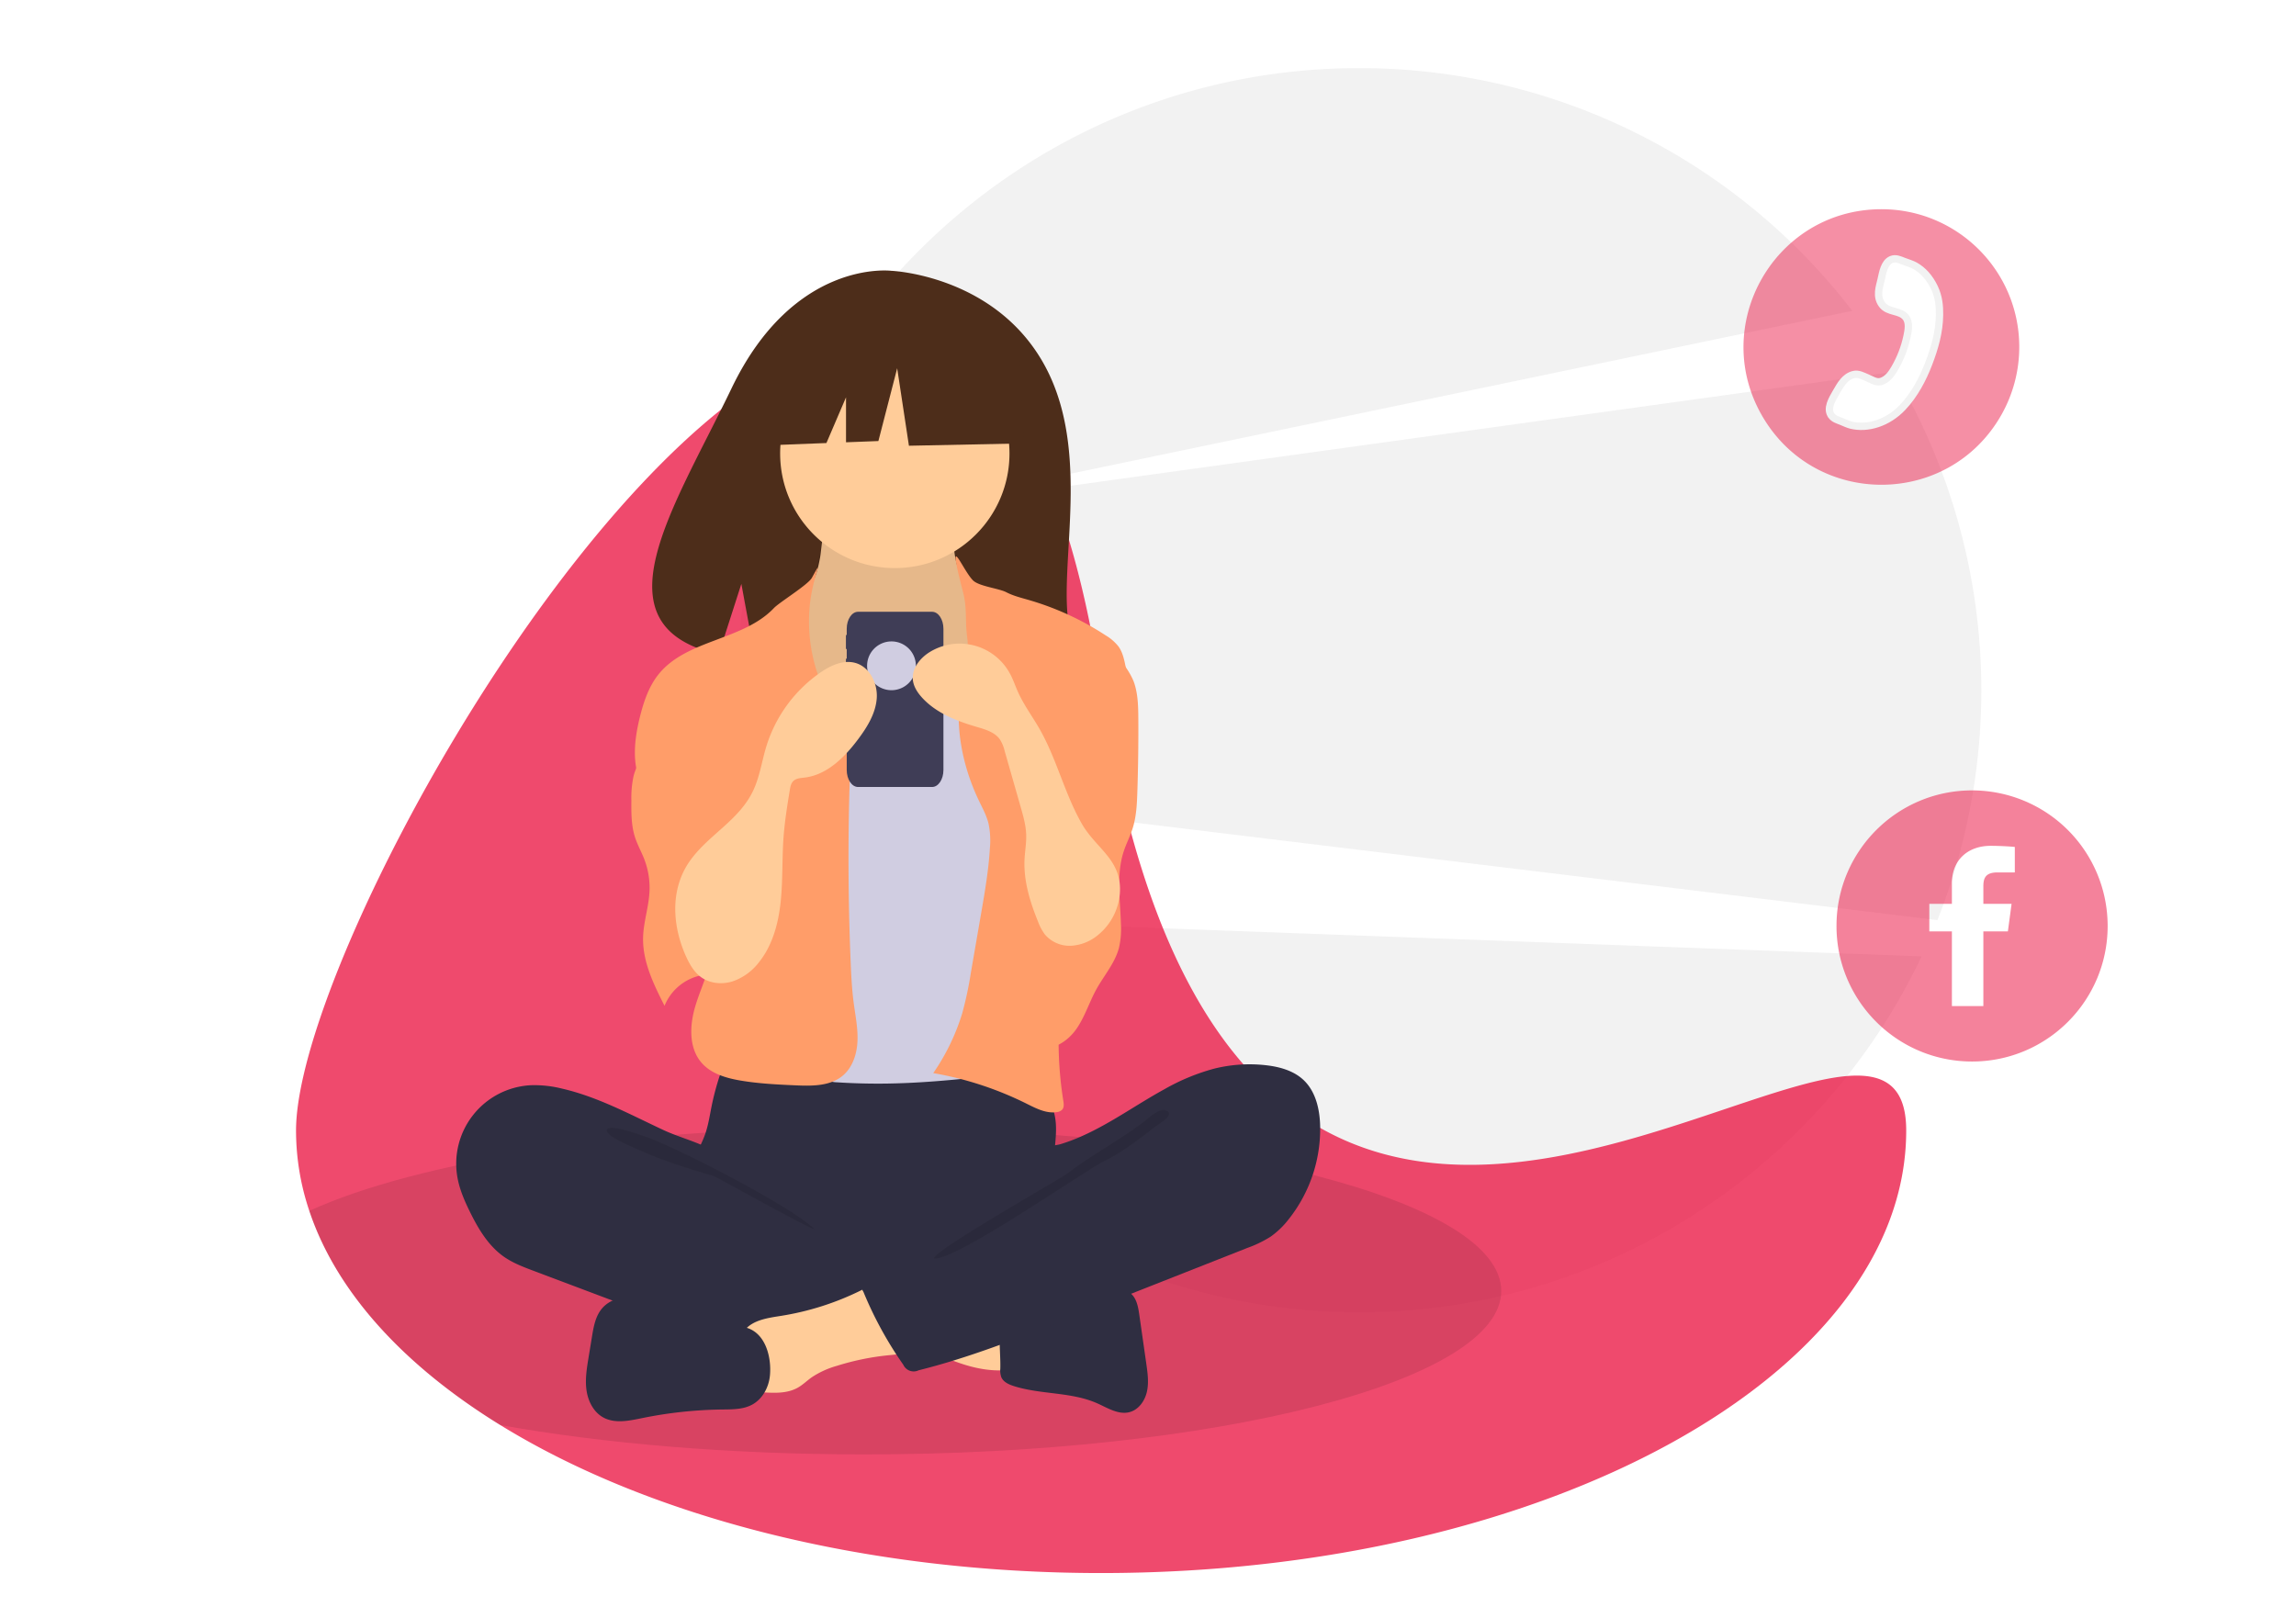 <svg xmlns="http://www.w3.org/2000/svg" viewBox="0 0 1400 980"><g fill="#fff"><path d="M0 0h1400v980H0z" pointer-events="none"/><path d="M1161.018 510.016c34.666 0 62.802 28.135 62.802 62.801s-28.135 62.802-62.802 62.802-62.802-28.135-62.802-62.802 28.135-62.801 62.802-62.801z"/><path d="M1192.499 510.474c34.285 0 62.111 27.826 62.111 62.111s-27.826 62.111-62.111 62.111-62.111-27.826-62.111-62.111 27.826-62.111 62.111-62.111z"/></g><g fill="#f2f2f2"><path d="M1181.35 561.099c43.456-109.553 33.618-233.069-26.631-334.363l-607.087 84.058 581.784-121.247A378.69 378.69 0 00828.787 41.54c-209.502 0-379.337 169.835-379.337 379.337a382.59 382.59 0 003.531 51.764z" paint-order="fill"/><path d="M474.806 557.453c54.83 142.012 192.631 242.76 353.981 242.76 151.404 0 282.073-88.711 342.912-216.982z"/></g><path d="M1162.323 689.386c0 149.072-219.792 269.909-490.906 269.909-145.65 0-276.484-34.869-366.38-90.267-58.656-36.134-99.892-81.014-116.434-130.611a153.73 153.73 0 01-8.093-49.031c0-149.057 406.812-821.435 490.906-269.894s490.906 120.837 490.906 269.894z" fill="rgba(233, 11, 59, 0.74)"/><path d="M915.383 787.27c0 55.041-173.825 99.669-388.262 99.669-82.591 0-159.158-6.62-222.083-17.911-58.656-36.134-99.892-81.014-116.434-130.611 66.57-30.332 193.224-50.816 338.517-50.816 214.437 0 388.262 44.628 388.262 99.669z" opacity=".1"/><path d="M635.124 219.557c-30.77-51.992-91.647-54.415-91.647-54.415s-59.321-7.586-97.375 71.599c-35.469 73.807-84.421 145.069-7.881 162.346l13.825-43.031 8.562 46.234a299.48 299.48 0 0032.749.56c81.969-2.646 160.031.774 157.518-28.639-3.341-39.101 13.855-104.627-15.752-154.654z" fill="#4d2d1a"/><path d="M433.852 674.878c-1.141 5.675-1.986 11.443-3.925 16.897-1.925 5.414-4.898 10.422-6.659 15.892-5.612 17.437 2.168 36.878 14.593 50.337a82.14 82.14 0 0040.048 23.781c11.209 2.819 22.864 3.225 34.416 3.617 31.987 1.085 64.798 2.055 95.107-8.225a165.271 165.271 0 0027.632-12.553 20.696 20.696 0 007.17-5.645c2.312-3.291 2.607-7.56 2.587-11.581-.068-13.56-2.817-27.051-2.164-40.596.362-7.502 1.766-14.999 1.074-22.478-1.567-16.962-15.037-32.144-31.692-35.72-8.598-1.846-17.516-.84-26.27.001a669.81 669.81 0 01-68.369 3.057c-23.323-.149-46.503-3.709-69.71-4.081-6.863-.11-6.724 2.006-8.909 8.648a161.8 161.8 0 00-4.929 18.651z" fill="#2f2e41"/><path d="M500.041 340.042c-1.121 5.869-2.332 11.952-5.859 16.775-4.058 5.549-10.674 8.719-15.039 14.03-6.57 7.993-6.948 19.241-6.975 29.588-.025 9.532.169 19.699 5.484 27.611 3.45 5.135 8.699 8.735 13.829 12.192 19.934 13.434 41.475 27.109 65.509 27.552 9.958.184 20.636-2.388 27.188-9.889a40.82 40.82 0 006.583-11.744 155.95 155.95 0 0011.039-47.476c.547-7.672.495-15.567-2.102-22.806-2.92-8.141-8.823-14.839-12.725-22.557a50.219 50.219 0 01-4.833-29.716 3.209 3.209 0 00-.17-2.154 3.135 3.135 0 00-2.585-1.047l-47.656-3.431a103.728 103.728 0 01-13.232-1.514c-2.569-.522-9.354-4.171-11.804-3.201-4.534 1.796-5.724 22.92-6.654 27.787z" fill="#fc9"/><path d="M500.042 336.887c-1.122 5.868-2.332 11.952-5.859 16.775-4.058 5.549-10.674 8.719-15.039 14.029-6.57 7.993-6.948 19.241-6.975 29.588-.025 9.532.168 19.699 5.484 27.611 3.45 5.134 8.699 8.735 13.83 12.193 19.934 13.433 41.475 27.108 65.509 27.551 9.958.184 20.636-2.387 27.188-9.888A40.86 40.86 0 00590.763 443a155.95 155.95 0 0011.039-47.475c.547-7.673.495-15.568-2.102-22.807-2.919-8.141-8.822-14.838-12.724-22.557a50.22 50.22 0 01-4.834-29.716 3.2 3.2 0 00-.169-2.153 3.138 3.138 0 00-2.586-1.048l-47.655-3.431c-4.439-.22-8.858-.726-13.232-1.513-2.569-.521-9.354-4.17-11.805-3.2-4.534 1.796-5.724 22.919-6.653 27.786z" opacity=".1"/><path d="M615.533 276.515c0 38.614-31.303 69.917-69.917 69.917s-69.917-31.303-69.917-69.917a69.917 69.917 0 0169.917-69.917c38.614 0 69.917 31.303 69.917 69.917z" fill="#fc9"/><path d="M509.847 433.112c3.644 3.809 7.505 7.58 12.281 9.813 4.75 2.221 10.101 2.774 15.342 2.921 12.603.355 26.266-1.955 35.033-11.016 11.302-11.68 10.929-30.518 19.788-44.145a9.837 9.837 0 012.855-3.122 9.25 9.25 0 014.855-1.116c11.188-.105 20.934 7.152 29.73 14.067 3.94 3.098 7.978 6.307 10.464 10.66a36.13 36.13 0 013.529 10.806c4.365 21.307 5.778 43.093 7.181 64.797.775 11.988 1.55 23.988 1.493 36.001-.19 39.578-9.389 78.494-18.537 117.001-1.179 4.962-2.792 10.507-7.304 12.884a18.01 18.01 0 01-6.373 1.556c-26.202 3.077-52.458 6.158-78.836 6.564q-15.441.238-30.869-.748a16.63 16.63 0 01-5.2-.907 14.67 14.67 0 01-5.669-4.814c-14.269-17.98-15.111-42.838-15.02-65.792q.334-84.18 6.015-168.225c.313-4.625.381-10.241-2.951-13.879 6 9.606 14.346 18.489 22.194 26.692z" fill="#d0cde1"/><g fill="#ff9d69"><path d="M495.038 352.383c-2.361 4.275-19.771 14.889-23.132 18.432-18.779 19.794-53.053 19.052-70.228 40.253-6.043 7.459-9.182 16.832-11.491 26.15-3.266 13.179-5.009 27.551.461 39.977 5.264 11.957 16.345 20.223 23.868 30.904 8.261 11.727 11.975 25.966 15.534 39.862 2.628 10.26 5.278 20.774 4.254 31.316-1.164 11.986-6.964 22.96-10.388 34.505s-4.016 25.295 3.902 34.368c5.817 6.666 14.941 9.308 23.662 10.795 11.132 1.897 22.445 2.438 33.726 2.936 9.969.44 20.959.526 28.623-5.865 6.047-5.043 8.676-13.226 9.016-21.093s-1.297-15.664-2.322-23.471c-1.063-8.093-1.471-16.257-1.813-24.412q-2.3-54.889-.628-109.849c.232-7.624.514-15.342-1.112-22.795-2.138-9.801-7.435-18.561-11.855-27.566-8.773-17.875-12.922-35.239-11.566-55.107 1.339-19.61 9.89-34.55 1.488-19.339zm98.181 1.487c3.597 3.697 15.819 4.915 20.394 7.296 4.203 2.187 8.854 3.33 13.407 4.642a174.05 174.05 0 0147.097 21.616 28.58 28.58 0 017.876 6.803c2.56 3.561 3.489 8.004 4.357 12.303 2.24 11.098 4.492 22.329 3.988 33.639-.534 12.006-4.151 23.633-7.738 35.103l-13.405 42.856c-10.006 31.989-20.076 64.294-22.891 97.693a229.8 229.8 0 002.062 55.486c.295 1.844.542 3.958-.676 5.374a5.287 5.287 0 01-3.283 1.51c-6.47 1.012-12.731-2.287-18.593-5.206a205.9 205.9 0 00-56.759-18.572 131.923 131.923 0 0017.629-36.342 219.88 219.88 0 005.326-24.994l6.236-36.067c2.287-13.225 4.577-26.485 5.349-39.884a49.93 49.93 0 00-.868-15.024c-1.194-4.761-3.569-9.125-5.695-13.549-10.277-21.378-15.099-45.773-11.056-69.146 1.77-10.228 5.209-20.471 3.775-30.751-1.379-9.885.054-17.567-2.482-27.349-10.413-40.165-.816-14.393 5.95-7.438z"/><path d="M401.499 444.867c-4.685 9.723-12.518 18.005-15.184 28.463a62.207 62.207 0 00-1.324 14.877c-.063 7.527-.104 15.206 2.207 22.369 1.488 4.612 3.909 8.865 5.653 13.386a48.54 48.54 0 013.179 19.832c-.471 9.365-3.652 18.456-3.901 27.83-.391 14.741 6.427 28.599 13.08 41.759a30.7 30.7 0 0144.621-14.609c1.755-1.621 1.942-4.282 2.011-6.67q.738-25.653 1.423-51.307c.72-26.451 1.406-53.255-4.678-79.006-2.747-11.627-7.022-23.209-14.858-32.227-4.126-4.748-18.134-17.256-24.907-11.937-3.046 2.392-2.334 8.904-2.817 12.202a51.805 51.805 0 01-4.505 15.038zm290.208-28.018c2.216 6.901 2.349 14.274 2.393 21.521q.135 22.176-.588 44.346c-.247 7.566-.586 15.237-2.881 22.452-1.513 4.758-3.848 9.22-5.411 13.961-4.683 14.211-2.124 29.624-1.723 44.582a50.673 50.673 0 01-1.227 14.421c-2.471 9.272-9.113 16.765-13.749 25.167-4.402 7.98-7.059 16.924-12.317 24.368s-14.36 13.342-23.183 11.057c-6.685-1.731-11.435-7.648-14.72-13.722a67.31 67.31 0 01-6.959-43.658c3.298-18.154 13.962-34.259 17.808-52.305 5.281-24.781-2.745-50.353-2.506-75.69a36.59 36.59 0 011.595-11.733c2.017-5.787 6.35-10.409 10.352-15.05a190.02 190.02 0 0013.913-18.259c2.865-4.273 6.757-15.264 11.837-16.178 11.342-2.04 24.551 15.956 27.365 24.719z"/></g><path d="M342.649 663.857a69.01 69.01 0 00-19.197-2.041 47.914 47.914 0 00-44.483 56.481c1.335 7.281 4.335 14.146 7.607 20.786 5.091 10.332 11.197 20.64 20.622 27.261 5.513 3.873 11.894 6.288 18.2 8.663l49.639 18.7 21.981 8.053a429.935 429.935 0 00114.808 22.824c11.919.71 24.019.907 35.647-1.806 2.759-.644 5.703-1.604 7.3-3.944a12.5 12.5 0 001.631-5.388l3.055-21.384c.43-3.011.844-6.18-.26-9.014-1.399-3.594-4.907-5.855-8.251-7.775-32.634-18.743-70.738-29.084-98.207-54.809-6.467-6.056-11.878-15.656-19.735-19.769-8.91-4.665-19.402-7.327-28.611-11.626-20.133-9.398-39.927-20.197-61.746-25.212z" fill="#2f2e41"/><path d="M392.207 692.685c17.545 5.498 91.622 43.587 104.319 56.885-1.702.613-59.446-31.747-61.178-32.267-15.75-4.727-31.588-9.485-46.545-16.402-3.009-1.392-19.548-7.933-18.799-11.729.845-4.284 19.088 2.538 22.203 3.514z" opacity=".1"/><g fill="#fc9"><path d="M611.096 835.675a4.12 4.12 0 002.781-.819 4.29 4.29 0 00.869-3.201l-.082-29.132c-8.377-3.991-17.748-5.271-26.946-6.5l-42.915-5.736c.986.132-6.71 18.484-5.53 20.934 2.08 4.318 17.974 8.145 22.46 10.184 15.594 7.088 31.798 14.88 49.362 14.269z"/><path d="M476.45 802.423c-8.103 1.291-17.146 2.431-22.394 8.739-6.654 7.999-3.822 19.923-.647 29.832a12.843 12.843 0 002.76 5.428c2.166 2.137 5.486 2.45 8.523 2.643 7.39.468 15.254.835 21.71-2.79 3.057-1.716 5.584-4.225 8.434-6.269a54.07 54.07 0 0115.506-7.089 156.746 156.746 0 0131.125-6.414c4.142-.422 8.366-.694 12.261-2.161s7.503-4.377 8.635-8.384c1.496-5.294-1.581-10.692-4.532-15.335-3.676-5.784-7.571-11.873-13.052-16.131-7.996-6.211-11.952-1.443-20.007 2.532a169.772 169.772 0 01-48.322 15.4z"/></g><g fill="#2f2e41"><path d="M455.275 809.722l-51.449-15.207c-6.257-1.849-12.621-3.715-19.146-3.71s-13.351 2.144-17.583 7.111c-3.99 4.682-5.131 11.082-6.126 17.152l-2.128 12.986c-1.081 6.599-2.164 13.325-1.191 19.941s4.351 13.226 10.221 16.429c7.12 3.884 15.846 1.987 23.791.362a259.02 259.02 0 0148.756-5.228c6.158-.074 12.617.003 18.059-2.881 6.468-3.428 10.338-10.677 11.004-17.968 1.012-11.093-2.685-25.583-14.208-28.988zM631.32 796.47c6.67-1.169 12.556-4.96 18.947-7.197 8.996-3.149 18.744-3.149 28.275-3.115 3.499.013 7.225.091 10.137 2.03 4.198 2.795 5.274 8.388 5.988 13.381l4.307 30.123c.81 5.666 1.615 11.483.352 17.066s-5.069 10.964-10.608 12.404c-6.728 1.749-13.323-2.549-19.675-5.372-15.877-7.056-34.333-5.253-50.887-10.527-3.072-.979-6.363-2.475-7.616-5.446a12.39 12.39 0 01-.593-5.205c.284-9.682-1.759-22.904 1.156-32.158 2.622-8.322 12.772-5.984 20.217-5.984z"/><path d="M740.198 651.732a89.333 89.333 0 0131.473-2.15c8.414.927 17.083 3.268 23.226 9.092 7.477 7.088 9.879 18.051 10.08 28.352a88.575 88.575 0 01-19.252 56.569 51.33 51.33 0 01-11.007 10.596 72.45 72.45 0 01-14.321 6.901l-111.165 43.847c-29.245 11.535-58.593 23.104-89.097 30.708a6.94 6.94 0 01-9.344-3.387 230.31 230.31 0 01-24.364-44.568 3.005 3.005 0 011.327-4.735l78.628-45.177c5.632-3.236 11.327-6.519 16.004-11.027a39.73 39.73 0 008.216-11.439c1.63-3.404 1.782-11.438 3.864-13.954 2.038-2.464 9.011-2.66 12.231-3.629a110.996 110.996 0 0013.316-5.033c17.588-7.868 33.251-19.301 50.111-28.514a128.58 128.58 0 0130.074-12.449z"/></g><path d="M695.623 685.47c-13.508 10.146-31 19.472-44.388 29.885-4.569 3.554-80.741 46.378-81.818 52.066 12.491 2.105 92.057-53.558 103.441-59.112s21.475-13.387 31.475-21.162c2.548-1.981 13.348-7.938 6.033-10.151-4.121-1.247-11.7 6.446-14.743 8.474z" opacity=".1"/><path d="M568.348 373.082H523.21c-3.819 0-6.914 4.648-6.914 10.381v3.802h-.49v8.502h.49v5.951h-.49v5.101h.49v62.731c0 5.733 3.096 10.381 6.914 10.381h45.138c3.819 0 6.914-4.648 6.914-10.381v-86.087c0-5.733-3.096-10.381-6.914-10.381z" fill="#3f3d56"/><path d="M558.468 406.031a14.88 14.88 0 01-14.876 14.876 14.88 14.88 0 01-14.876-14.876 14.88 14.88 0 0114.876-14.876 14.88 14.88 0 0114.876 14.876z" fill="#d0cde1"/><path d="M621.521 214.545l-60.143-31.504-83.055 12.888-17.183 75.894 42.776-1.646 11.95-27.883v27.424l19.737-.759 11.456-44.391 7.159 47.255 70.168-1.432-2.864-55.847z" fill="#4d2d1a"/><path d="M418.169 582.93c2.186 4.871 4.892 9.732 9.196 12.891 5.379 3.947 12.726 4.655 19.112 2.723a33.97 33.97 0 0016.07-11.433c8.378-10.284 12.026-23.674 13.44-36.862s.811-26.515 1.79-39.743c.712-9.616 2.257-19.149 3.8-28.667.324-2 .722-4.147 2.176-5.558 1.759-1.707 4.463-1.799 6.896-2.094 13.662-1.654 24.366-12.377 32.607-23.399 5.503-7.359 10.594-15.561 11.331-24.721s-4.205-19.353-13.061-21.805c-7.301-2.022-14.964 1.532-21.207 5.822a85.47 85.47 0 00-33.051 45.114c-2.736 8.976-4.001 18.458-8.01 26.942-8.561 18.114-27.215 26.942-38.432 42.644-12.36 17.302-10.945 39.57-2.657 58.146zm264.656-37.945a36.46 36.46 0 01-13.175 25.109 28.24 28.24 0 01-16.515 6.66 19.71 19.71 0 01-16.038-6.925 31.377 31.377 0 01-4.161-7.834c-4.921-12.073-8.855-24.893-8.219-37.915.245-5.023 1.169-10.017 1.008-15.043-.184-5.733-1.771-11.316-3.347-16.83l-9.764-34.164a23.1 23.1 0 00-2.937-7.134c-3.096-4.382-8.706-6.028-13.854-7.539-12.432-3.649-25.136-8.51-33.789-18.154-2.648-2.951-4.915-6.457-5.385-10.393-.853-7.146 4.45-13.727 10.633-17.411a34.89 34.89 0 0148.578 13.428c1.928 3.58 3.214 7.464 4.881 11.173 3.536 7.867 8.739 14.851 13.032 22.331 10.575 18.426 15.327 39.535 25.857 57.972 8.804 15.416 24.816 22.048 23.195 42.671z" fill="#fc9"/><path d="M1146.701 127.591c-64.674.417-104.644 70.688-71.946 126.489s113.54 55.28 145.516-.937a84.02 84.02 0 0010.985-42.079c-.299-46.4-38.155-83.772-84.555-83.473zm-2.73 75.423c.048 13.67 32.652 5.248 18.982 5.376l-20.774-12.698c-13.67.048 5.102 40.625 4.974 26.955l2.902-8.798c-.048-13.67-7.631-6.51 6.038-6.638l-6.532 1.087c13.67-.048-1.972-14.021-1.844-.351l-3.746-4.933z" fill="rgba(233, 11, 59, 0.46)"/><path d="M1462.074 314.58l-297.303-102.059" fill="#3f3d56" paint-order="stroke"/><path d="M420.778 553.952l-5.521-93.86m1297.474 259.495" fill="#254a77" paint-order="fill"/><path d="M1182.699 631.248l-19.324-63.493" fill="#f2f2f2" paint-order="fill"/><path d="M1202.483 482.01c-45.656 0-82.667 37.011-82.667 82.667s37.011 82.667 82.667 82.667 82.667-37.011 82.667-82.667a82.666 82.666 0 00-82.667-82.667zm26.066 50.021h-10.582c-7.225 0-8.604 3.417-8.604 8.454v10.702h17.207l-2.249 16.788h-14.959v45.566h-19.186v-45.566h-13.76v-16.788h13.76v-12.411c0-14.869 10.313-22.963 23.593-22.963 6.355 0 13.19.48 14.779.689z" fill="rgba(233, 11, 59, 0.51)"/><path d="M1137.977 498.74L987.525 403.5m34.508 66.254" paint-order="fill" fill="#f2f2f2"/><path d="M1116.844 253.613c-3.395-4.336.395-10.29 2.893-14.622 2.424-4.212 5.199-9.288 10.525-10.575 2.986-.727 5.671.922 8.174 1.924 2.47.988 5.297 2.978 8.012 2.411 4.409-.913 7.228-5.366 8.774-8.018 3.482-6.012 6.091-12.451 7.625-19.741.747-3.532 1.676-8.379-.807-11.471-3.712-4.617-10.775-2.688-14.529-7.863-3.573-4.925-1.57-10.546-.536-14.907 1.008-4.207 1.798-10.562 6.268-12.471 2.57-1.092 5.129.097 7.512 1.045 2.43.959 4.935 1.606 6.956 2.751 4.897 2.771 8.891 7.212 11.757 13.2 2.811 5.87 3.229 11.489 3.165 16.818-.13 10.421-2.918 20.046-6.601 29.66-3.619 9.455-8.708 19.09-15.916 26.692-9.002 9.489-21.317 13.308-31.541 10.779-1.734-.425-3.834-1.429-5.897-2.274-2.065-.84-4.343-1.428-5.835-3.336z" fill="#fff" fill-rule="evenodd" stroke="#f2f2f2" stroke-width="4.483"/><path d="M675.961 566.948l5.962-33.389" fill="#959595" paint-order="fill"/><path d="M1483.05 299.978h0m-309.186-17.95h0m40.028-60.733h0" paint-order="stroke" fill="#fff" stroke="#f2f2f2" stroke-width="24.5"/></svg>